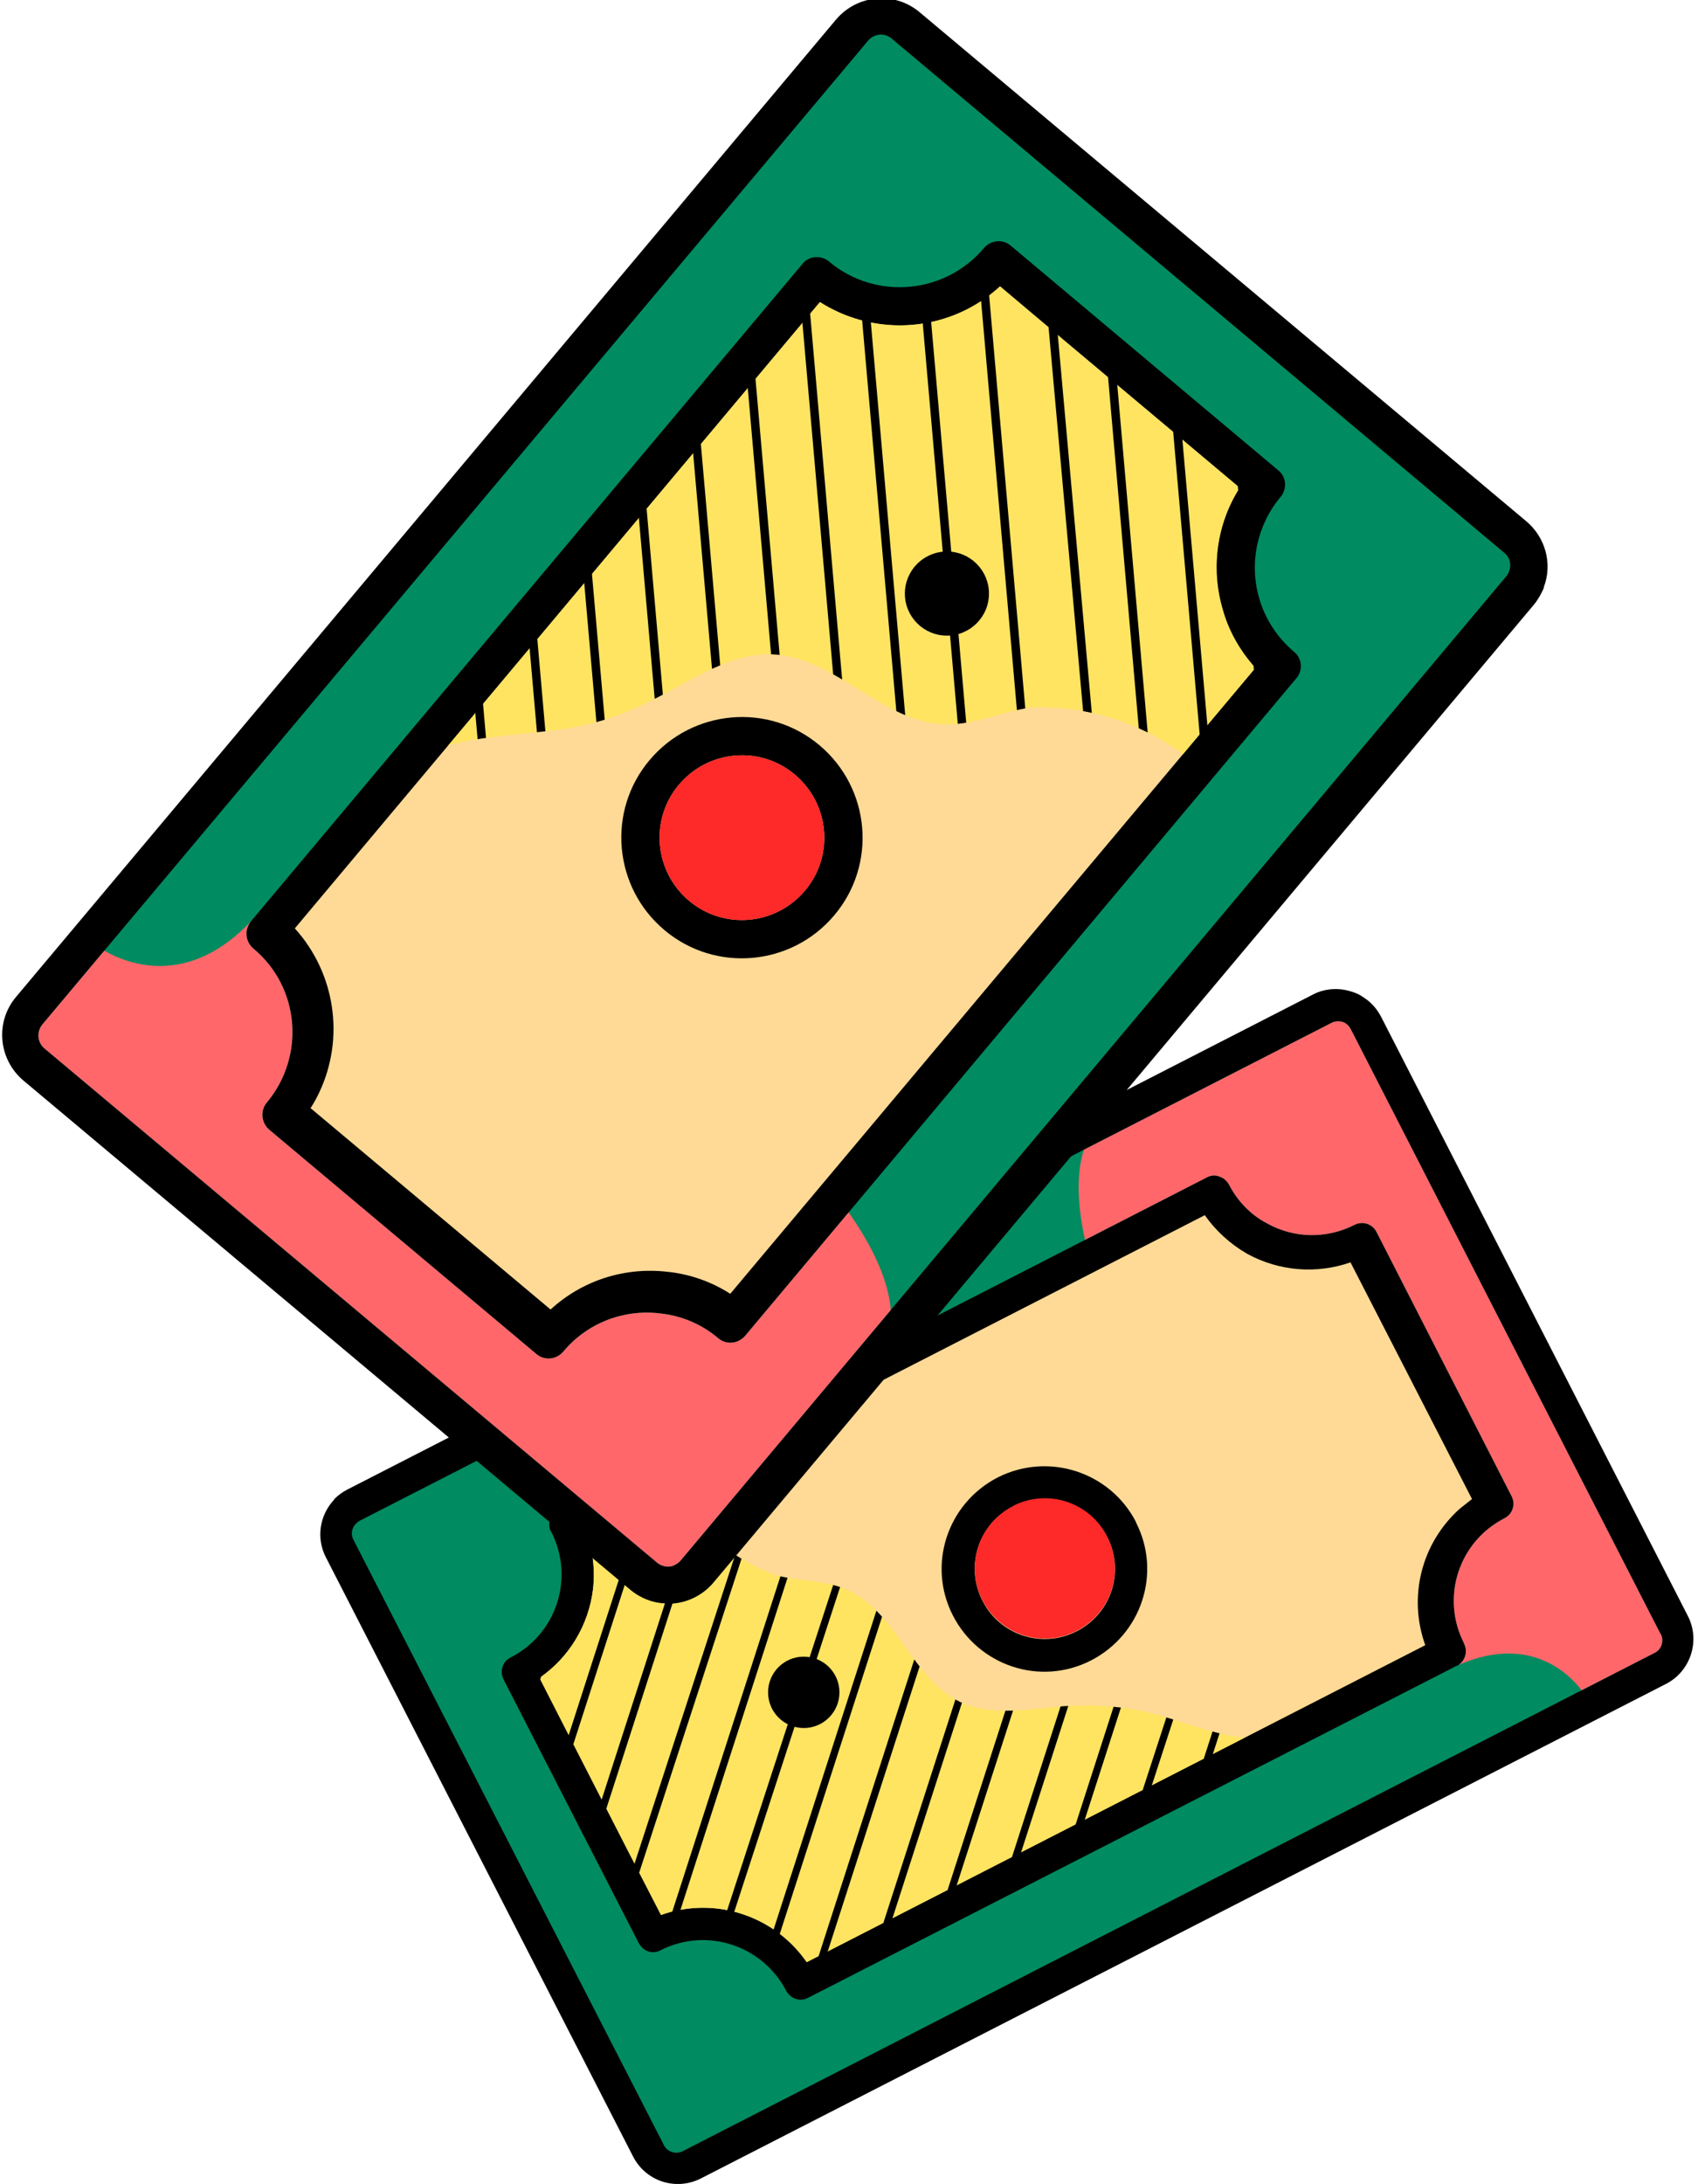 
<!-- Generator: Adobe Illustrator 24.2.1, SVG Export Plug-In . SVG Version: 6.00 Build 0)  -->
<svg encoding="UTF-8" version="1.1" id="Livello_1" xmlns="http://www.w3.org/2000/svg" xmlns:xlink="http://www.w3.org/1999/xlink" x="0px" y="0px"
	 viewBox="0 0 399.7 514" style="enable-background:new 0 0 399.7 514;" xml:space="preserve">
<style type="text/css">
	.st0{fill:#FEDA96;}
	.st1{clip-path:url(#SVGID_2_);}
	.st2{fill:#FEE461;}
	.st3{fill:#018B60;}
	.st4{clip-path:url(#SVGID_4_);}
	.st5{fill:#FF676B;}
	.st6{clip-path:url(#SVGID_6_);}
	.st7{fill:#FE2929;}
	.st8{clip-path:url(#SVGID_8_);}
	.st9{clip-path:url(#SVGID_10_);}
	.st10{clip-path:url(#SVGID_12_);}
</style>
<g id="Livello_2_1_">
	<g id="CASH">
		<g>
			<path d="M325.1,239.3l72.2,141c3,5.8,0.7,13-5.1,16L165,512.7c-5.9,3-13,0.7-16-5.2l-72.3-141c-2.3-4.5-1.5-9.8,1.9-13.5
				c0-0.1,0.1-0.1,0.1-0.2c0.9-0.9,2-1.7,3.2-2.3L309,234.1c2.8-1.5,6.2-1.7,9.2-0.7c1,0.3,1.9,0.7,2.7,1.3
				C322.7,235.8,324.1,237.4,325.1,239.3z"/>
			<path class="st0" d="M317.9,297.1l28.6,55.7l-2.9,2.3c-9,8.1-12.2,20.7-8.1,32.1l-145.6,74.6c-6.9-9.9-19-14.7-30.8-12.1
				c-1.2,0.2-2.4,0.6-3.5,1L127,394.9c7-4.8,11.6-12.5,12.6-20.9c0.5-4.5,0-9.1-1.6-13.4L283.6,286c2.6,3.7,6,6.8,10,9.1
				C301.1,299.2,309.9,299.9,317.9,297.1z"/>
			<path class="st0" d="M234.9,347.7c-3.2,1.6-6,3.9-8.1,6.8c13.3-0.4,24.5,10,24.9,23.3c0.2,5.6-1.6,11.1-5,15.5
				c3.6-0.1,7.1-1,10.3-2.6c11.6-6.7,15.6-21.5,8.9-33C259.7,346.9,246.3,342.5,234.9,347.7L234.9,347.7z M185.3,390.8
				c-4.1,2.2-5.7,7.2-3.5,11.4c2.2,4.1,7.2,5.7,11.4,3.5c4.1-2.1,5.6-7.2,3.6-11.3C194.5,390.3,189.4,388.7,185.3,390.8L185.3,390.8
				z"/>
			<g>
				<defs>
					<path id="SVGID_1_" d="M314,328.5c-20.4,10.5-45.5,2.4-56-18l-4.6-9L138,360.6c1.6,4.3,2.1,8.9,1.6,13.4
						c-1,8.4-5.6,16.1-12.6,20.9l7.6,14.9l13.3,26l7.7,14.9c12.6-4.5,26.7,0.1,34.3,11.1l166.8-85.5c-5.5-7.8-10.5-15.9-14.8-24.4
						c-5.1-10-9.4-20.4-12.8-31.1L314,328.5z M193,405.8c-4.2,2.1-9.3,0.5-11.4-3.7c-1.8-4.3,0.2-9.3,4.6-11.1
						c3.9-1.6,8.3-0.2,10.5,3.4C198.8,398.6,197.2,403.7,193,405.8z M257,390.7c-11.6,6.7-26.4,2.7-33-8.9
						c-6.7-11.6-2.7-26.4,8.9-33c0.7-0.4,1.3-0.7,2-1c12.2-5.5,26.5-0.2,32.1,12C272.1,371.1,267.8,384.5,257,390.7z"/>
				</defs>
				<clipPath id="SVGID_2_">
					<use xlink:href="#SVGID_1_"  style="overflow:visible;"/>
				</clipPath>
				<g class="st1">
					<path class="st2" d="M182.5,370.7c5.6,1.5,11.7,1.1,17,3.5c11.6,5.2,15.2,21,26.6,26.4c6.6,3.1,14.4,1.9,21.7,1.2
						c6.2-0.7,12.4-0.5,18.5,0.4c6.8,1.1,13.2,3.8,19.8,5.5s13.9,2.5,20.2,0c-38.8,20.5-78,40.3-117.7,59.2c-4-4.5-8.2-9.2-13.6-12
						s-12.5-3.4-17.4,0.2c-0.8,0.6-1.6,1.3-2.6,1s-1.2-0.9-1.6-1.6c-11.2-19.9-20.8-40.6-30.4-61.4c5-2.2,8.6-6.9,10.2-12.2
						c1.5-5.3,1.5-10.9,0.1-16.2c-0.3-1.1-0.4-2.3-0.1-3.4c0.6-0.9,1.4-1.7,2.3-2.2l16-10c5.4-3.4,5.2-0.6,8.2,3.7
						C165.3,361,173.2,367.2,182.5,370.7z"/>
				</g>
			</g>
			<path class="st3" d="M315.5,240.4c-0.7-0.1-1.4,0-2,0.3L84.7,357.9c-0.6,0.3-1.2,0.9-1.5,1.5c-0.5,0.9-0.5,2.1,0,3l73.1,142.5
				c0.8,1.6,2.8,2.2,4.4,1.4L389.5,389c1.6-0.8,2.2-2.7,1.5-4.3c0,0,0-0.1-0.1-0.1l-73-142.5C317.4,241.2,316.5,240.5,315.5,240.4z
				 M355.8,352.1c1,1.9,0.3,4.2-1.6,5.2c-10.8,5.5-15.1,18.6-9.6,29.4c0,0,0,0,0,0.1c1,1.8,0.3,4.2-1.5,5.2c0,0-0.1,0-0.1,0
				l-152.8,78.2c-1.9,1-4.1,0.2-5.1-1.6c-5.6-10.8-18.8-15.1-29.6-9.6c-1.8,1-4,0.3-5-1.5c0,0-0.1-0.1-0.1-0.1l-31.9-62.2
				c-0.9-1.9-0.2-4.2,1.7-5.1c0,0,0,0,0,0c10.8-5.5,15.1-18.7,9.6-29.5c0,0,0-0.1-0.1-0.1c-0.5-0.9-0.5-1.9-0.2-2.9
				c0.3-1,1-1.8,1.9-2.2l152.7-78.3c0.9-0.5,2-0.6,2.9-0.2c1,0.3,1.8,1,2.3,1.9c2,3.9,5.1,7.1,8.9,9.1c6.4,3.6,14.1,3.7,20.6,0.4
				c1.9-1,4.2-0.3,5.2,1.6L355.8,352.1z"/>
			<g>
				<defs>
					<path id="SVGID_3_" d="M315.5,240.4c-0.7-0.1-1.4,0-2,0.3L84.7,357.9c-0.6,0.3-1.2,0.9-1.5,1.5c-0.5,0.9-0.5,2.1,0,3
						l73.1,142.5c0.8,1.6,2.8,2.2,4.4,1.4L389.5,389c1.6-0.8,2.2-2.7,1.5-4.3c0,0,0-0.1-0.1-0.1l-73-142.5
						C317.4,241.2,316.5,240.5,315.5,240.4z M355.8,352.1c1,1.9,0.3,4.2-1.6,5.2c-10.8,5.5-15.1,18.6-9.6,29.4c0,0,0,0,0,0.1
						c1,1.8,0.3,4.2-1.5,5.2c0,0-0.1,0-0.1,0l-152.8,78.2c-1.9,1-4.1,0.2-5.1-1.6c-5.6-10.8-18.8-15.1-29.6-9.6c-1.8,1-4,0.3-5-1.5
						c0,0-0.1-0.1-0.1-0.1l-31.9-62.2c-0.9-1.9-0.2-4.2,1.7-5.1c0,0,0,0,0,0c10.8-5.5,15.1-18.7,9.6-29.5c0,0,0-0.1-0.1-0.1
						c-0.5-0.9-0.5-1.9-0.2-2.9c0.3-1,1-1.8,1.9-2.2l152.7-78.3c0.9-0.5,2-0.6,2.9-0.2c1,0.3,1.8,1,2.3,1.9c2,3.9,5.1,7.1,8.9,9.1
						c6.4,3.6,14.1,3.7,20.6,0.4c1.9-1,4.2-0.3,5.2,1.6L355.8,352.1z"/>
				</defs>
				<clipPath id="SVGID_4_">
					<use xlink:href="#SVGID_3_"  style="overflow:visible;"/>
				</clipPath>
				<g class="st4">
					<path class="st5" d="M262.3,261.8l58.3-29.8l79.1,154.6l-26,13.3c0,0-9.3-17.4-30.7-7.9C306.2,408.2,228.3,279.3,262.3,261.8z"
						/>
				</g>
			</g>
			<g>
				<defs>
					<path id="SVGID_5_" d="M182.5,370.7c5.6,1.5,11.7,1.1,17,3.5c11.6,5.2,15.2,21,26.6,26.4c6.6,3.1,14.4,1.9,21.7,1.2
						c6.2-0.7,12.4-0.5,18.5,0.4c6.8,1.1,13.2,3.8,19.8,5.5s13.9,2.5,20.2,0c-38.8,20.5-78,40.3-117.7,59.2c-4-4.5-8.2-9.2-13.6-12
						s-12.5-3.4-17.4,0.2c-0.8,0.6-1.6,1.3-2.6,1s-1.2-0.9-1.6-1.6c-11.2-19.9-20.8-40.6-30.4-61.4c5-2.2,8.6-6.9,10.2-12.2
						c1.5-5.3,1.5-10.9,0.1-16.2c-0.3-1.1-0.4-2.3-0.1-3.4c0.6-0.9,1.4-1.7,2.3-2.2l16-10c5.4-3.4,5.2-0.6,8.2,3.7
						C165.3,361,173.2,367.2,182.5,370.7z"/>
				</defs>
				<clipPath id="SVGID_6_">
					<use xlink:href="#SVGID_5_"  style="overflow:visible;"/>
				</clipPath>
				<g class="st6">
					<g>
						<rect x="-43.9" y="376.3" transform="matrix(0.307 -0.952 0.952 0.307 -284.906 362.983)" width="301.5" height="1.7"/>
						<rect x="-32.4" y="380" transform="matrix(0.307 -0.952 0.952 0.307 -280.487 376.443)" width="301.5" height="1.7"/>
						<rect x="-21.1" y="383.7" transform="matrix(0.307 -0.952 0.952 0.307 -276.121 389.758)" width="301.5" height="1.7"/>
						<rect x="-9.5" y="387.4" transform="matrix(0.307 -0.952 0.952 0.307 -271.649 403.28)" width="301.5" height="1.7"/>
						<rect x="1.9" y="391.2" transform="matrix(0.307 -0.952 0.952 0.307 -267.341 416.776)" width="301.5" height="1.7"/>
						<rect x="13.2" y="396" transform="matrix(0.31 -0.951 0.951 0.31 -264.296 429.571)" width="301.3" height="1.7"/>
						<rect x="24.8" y="398.4" transform="matrix(0.307 -0.952 0.952 0.307 -258.424 443.593)" width="301.5" height="1.7"/>
						<rect x="36.2" y="403.5" transform="matrix(0.31 -0.951 0.951 0.31 -255.595 456.531)" width="301.3" height="1.7"/>
						<rect x="47.5" y="405.9" transform="matrix(0.307 -0.952 0.952 0.307 -249.75 470.404)" width="301.5" height="1.7"/>
						<rect x="59" y="409.5" transform="matrix(0.307 -0.952 0.952 0.307 -245.235 483.795)" width="301.5" height="1.7"/>
						<rect x="70.5" y="413.2" transform="matrix(0.307 -0.952 0.952 0.307 -240.763 497.317)" width="301.5" height="1.7"/>
						<rect x="81.9" y="416.9" transform="matrix(0.307 -0.952 0.952 0.307 -236.36 510.744)" width="301.5" height="1.7"/>
						<rect x="93.3" y="420.7" transform="matrix(0.307 -0.952 0.952 0.307 -232.053 524.24)" width="301.5" height="1.7"/>
						<rect x="104.8" y="424.2" transform="matrix(0.307 -0.952 0.952 0.307 -227.538 537.63)" width="301.5" height="1.7"/>
						<rect x="116.3" y="429.5" transform="matrix(0.31 -0.951 0.951 0.31 -225.017 550.588)" width="301.3" height="1.7"/>
						<rect x="127.5" y="431.6" transform="matrix(0.307 -0.952 0.952 0.307 -218.769 564.372)" width="301.5" height="1.7"/>
						<rect x="139" y="435.4" transform="matrix(0.307 -0.952 0.952 0.307 -214.461 577.868)" width="301.5" height="1.7"/>
						<rect x="150.5" y="439" transform="matrix(0.307 -0.952 0.952 0.307 -209.877 591.354)" width="301.5" height="1.7"/>
						<rect x="162" y="442.7" transform="matrix(0.307 -0.952 0.952 0.307 -205.475 604.781)" width="301.5" height="1.7"/>
						<rect x="173.6" y="448.1" transform="matrix(0.31 -0.951 0.951 0.31 -203.171 617.956)" width="301.3" height="1.7"/>
					</g>
				</g>
			</g>
			<path d="M234.9,347.7c-11.9,6.1-16.7,20.6-10.6,32.5s20.6,16.7,32.5,10.6s16.7-20.6,10.6-32.5c0,0,0-0.1,0-0.1
				C261.3,346.4,246.8,341.7,234.9,347.7z M253.5,383.9c-8.1,4.2-18.1,1-22.2-7.1c-4.2-8.1-1-18.1,7.1-22.2c8.1-4.1,18-1,22.2,7.1
				C264.8,369.7,261.7,379.7,253.5,383.9C253.6,383.9,253.5,383.9,253.5,383.9z"/>
			<path class="st7" d="M238.4,354.5c-8.1,4.2-11.3,14.1-7.1,22.2c4.2,8.1,14.1,11.3,22.2,7.1s11.3-14.1,7.1-22.2c0,0,0,0,0,0
				c-4.1-8.1-14-11.3-22.1-7.2C238.5,354.5,238.4,354.5,238.4,354.5z"/>
			<circle cx="189.2" cy="398.3" r="8.4"/>
		</g>
		<g>
			<path d="M148.3,374.1L5.5,254.3c-5.9-5-6.7-13.8-1.7-19.7l193-230c5-5.9,13.8-6.7,19.7-1.7l142.8,119.8c4.5,3.8,6.2,10,4.1,15.5
				v0.2c-0.6,1.4-1.4,2.8-2.4,4l-193,230c-2.4,2.9-5.9,4.7-9.6,5c-1.2,0-2.3,0-3.5-0.2C152.5,376.8,150.2,375.7,148.3,374.1z"/>
			<path class="st0" d="M129.6,308.2l-56.5-47.4c0.8-1.2,1.5-2.5,2.1-3.8c6-12.8,3.7-28-5.8-38.5L193,71.1c12,7.6,27.4,7.3,39-0.9
				c1.2-0.9,2.3-1.8,3.4-2.8l56.4,47.4c-8.5,13.3-7,30.7,3.7,42.4L171.9,304.5c-4.5-2.9-9.7-4.7-15-5.2
				C146.9,298.2,137,301.4,129.6,308.2z"/>
			<path class="st0" d="M196.4,215.4c2.7-3.2,4.7-7,5.7-11.1c-14.3,6.5-31.1,0.3-37.6-14c-2.7-6-3.3-12.7-1.7-19
				c-3.8,1.8-7.2,4.4-9.9,7.6c-9.8,12.2-7.8,30.1,4.4,39.9C169.2,228.3,186.4,226.8,196.4,215.4z M230.5,146
				c3.5-4.2,2.9-10.5-1.4-13.9c-4.2-3.5-10.5-2.9-13.9,1.4c-3.5,4.2-2.9,10.4,1.3,13.9C220.7,150.8,227,150.2,230.5,146z"/>
			<g>
				<defs>
					<path id="SVGID_7_" d="M119.4,272.3c17.4-20.7,48.3-23.4,69-6l9.2,7.6l97.9-116.7c-3.6-4-6.3-8.7-7.7-13.9
						c-2.8-9.6-1.4-20,4-28.5l-15-12.6l-26.4-22.1l-15-12.7c-11.7,10.7-29.1,12.2-42.4,3.7L51.4,240c9.5,5.9,18.5,12.5,27.1,19.7
						c10.1,8.5,19.5,17.8,28.2,27.8L119.4,272.3z M215.3,133.3c3.5-4.2,9.8-4.7,14-1.1c4.2,3.5,4.7,9.8,1.1,14
						c-3.5,4.1-9.7,4.7-13.9,1.2C212.3,143.8,211.8,137.5,215.3,133.3L215.3,133.3z M152.9,178.9c10.1-12,28-13.6,40-3.5
						c12,10.1,13.6,28,3.5,40c-10.1,12-28,13.6-40,3.5c0,0,0,0,0,0C144.4,208.8,142.8,190.9,152.9,178.9L152.9,178.9z"/>
				</defs>
				<clipPath id="SVGID_8_">
					<use xlink:href="#SVGID_7_"  style="overflow:visible;"/>
				</clipPath>
				<g class="st8">
					<path class="st2" d="M242.8,166.5c-6.8,0.9-13.3,4.1-20.2,4c-14.8-0.3-25.9-15.9-40.8-16.5c-8.6-0.3-16.5,4.5-24.1,8.6
						s-13.2,6.5-20.3,8.1s-15.9,1.9-23.9,3.1s-16.1,3.6-21.9,9.2c32.7-40,66.2-79.4,100.5-118.1c6.5,3.2,13.1,6.3,20.3,6.9
						s15.1-2,18.8-8.2c0.5-1,1.1-2.1,2.2-2.3c0.9,0,1.8,0.4,2.5,1c21.3,16.5,41.2,34.6,61.1,52.6c-4.4,4.7-6.2,11.6-5.5,18
						c0.7,6.4,3.5,12.4,7.3,17.6c0.9,1,1.5,2.3,1.6,3.7c-0.1,1.2-0.6,2.4-1.4,3.4c-4.3,6-8.6,12.1-12.8,18.2s-5.4,2.9-10.6-0.3
						C265.9,169.2,254.4,166.1,242.8,166.5z"/>
				</g>
			</g>
			<path class="st3" d="M158.2,368.6c0.8-0.3,1.5-0.7,2-1.3l194.4-231.7c0.5-0.6,0.8-1.4,0.9-2.2c0.1-1.3-0.4-2.5-1.4-3.3L209.8,9
				c-1.6-1.3-4-1.1-5.4,0.5L9.9,241.2c-1.3,1.7-1.1,4.1,0.5,5.5l144.3,121.1C155.7,368.6,157,368.9,158.2,368.6z M63.4,265.9
				c-1.9-1.6-2.2-4.5-0.6-6.4c9.1-10.9,7.8-27.1-3.1-36.2c0,0-0.1-0.1-0.1-0.1c-1.9-1.6-2.1-4.5-0.5-6.4L188.9,62.1
				c1.5-1.9,4.3-2.1,6.2-0.6c0,0,0.1,0.1,0.1,0.1c10.9,9.1,27.2,7.7,36.4-3.2c1.6-1.9,4.4-2.2,6.3-0.6l63,52.9
				c1.9,1.5,2.1,4.3,0.6,6.2c0,0-0.1,0.1-0.1,0.1c-5.5,6.6-7.4,15.5-5,23.8c1.4,4.9,4.3,9.3,8.2,12.6c0.9,0.7,1.5,1.8,1.6,3
				c0.1,1.2-0.3,2.4-1.1,3.3L175.4,314.4c-0.8,0.9-1.9,1.5-3.1,1.6c-1.2,0.1-2.4-0.3-3.3-1.1c-3.9-3.3-8.7-5.3-13.8-5.8
				c-8.6-1-17.1,2.4-22.6,9c-1.6,1.9-4.4,2.2-6.3,0.6L63.4,265.9z"/>
			<g>
				<defs>
					<path id="SVGID_9_" d="M158.2,368.6c0.8-0.3,1.5-0.7,2-1.3l194.4-231.7c0.5-0.6,0.8-1.4,0.9-2.2c0.1-1.3-0.4-2.5-1.4-3.3
						L209.8,9c-1.6-1.3-4-1.1-5.4,0.5L9.9,241.2c-1.3,1.7-1.1,4.1,0.5,5.5l144.3,121.1C155.7,368.6,157,368.9,158.2,368.6z
						 M63.4,265.9c-1.9-1.6-2.2-4.5-0.6-6.4c9.1-10.9,7.8-27.1-3.1-36.2c0,0-0.1-0.1-0.1-0.1c-1.9-1.6-2.1-4.5-0.5-6.4L188.9,62.1
						c1.5-1.9,4.3-2.1,6.2-0.6c0,0,0.1,0.1,0.1,0.1c10.9,9.1,27.2,7.7,36.4-3.2c1.6-1.9,4.4-2.2,6.3-0.6l63,52.9
						c1.9,1.5,2.1,4.3,0.6,6.2c0,0-0.1,0.1-0.1,0.1c-5.5,6.6-7.4,15.5-5,23.8c1.4,4.9,4.3,9.3,8.2,12.6c0.9,0.7,1.5,1.8,1.6,3
						c0.1,1.2-0.3,2.4-1.1,3.3L175.4,314.4c-0.8,0.9-1.9,1.5-3.1,1.6c-1.2,0.1-2.4-0.3-3.3-1.1c-3.9-3.3-8.7-5.3-13.8-5.8
						c-8.6-1-17.1,2.4-22.6,9c-1.6,1.9-4.4,2.2-6.3,0.6L63.4,265.9z"/>
				</defs>
				<clipPath id="SVGID_10_">
					<use xlink:href="#SVGID_9_"  style="overflow:visible;"/>
				</clipPath>
				<g class="st9">
					<path class="st5" d="M205.9,321l-49.4,58.9L0,248.6l22.2-26.4c0,0,18,14.6,36.9-5.4C91.5,182.3,234.9,286.5,205.9,321z"/>
				</g>
			</g>
			<g>
				<defs>
					<path id="SVGID_11_" d="M242.8,166.5c-6.8,0.9-13.3,4.1-20.2,4c-14.8-0.3-25.9-15.9-40.8-16.5c-8.6-0.3-16.5,4.5-24.1,8.6
						s-13.2,6.5-20.3,8.1s-15.9,1.9-23.9,3.1s-16.1,3.6-21.9,9.2c32.7-40,66.2-79.4,100.5-118.1c6.5,3.2,13.1,6.3,20.3,6.9
						s15.1-2,18.8-8.2c0.5-1,1.1-2.1,2.2-2.3c0.9,0,1.8,0.4,2.5,1c21.3,16.5,41.2,34.6,61.1,52.6c-4.4,4.7-6.2,11.6-5.5,18
						c0.7,6.4,3.5,12.4,7.3,17.6c0.9,1,1.5,2.3,1.6,3.7c-0.1,1.2-0.6,2.4-1.4,3.4c-4.3,6-8.6,12.1-12.8,18.2s-5.4,2.9-10.6-0.3
						C265.9,169.2,254.4,166.1,242.8,166.5z"/>
				</defs>
				<clipPath id="SVGID_12_">
					<use xlink:href="#SVGID_11_"  style="overflow:visible;"/>
				</clipPath>
				<g class="st10">
					<g>
						
							<rect x="320.8" y="-52.2" transform="matrix(0.996 -8.715574e-02 8.715574e-02 0.996 -9.687 28.525)" width="2" height="354.7"/>
						
							<rect x="306.7" y="-50.9" transform="matrix(0.996 -8.715574e-02 8.715574e-02 0.996 -9.848 27.297)" width="2" height="354.7"/>
						
							<rect x="292.6" y="-49.6" transform="matrix(0.996 -8.715574e-02 8.715574e-02 0.996 -10.016 26.079)" width="2" height="354.7"/>
						
							<rect x="278.6" y="-48.5" transform="matrix(0.996 -8.715574e-02 8.715574e-02 0.996 -10.167 24.859)" width="2" height="354.7"/>
						
							<rect x="264.5" y="-47.3" transform="matrix(0.996 -8.715574e-02 8.715574e-02 0.996 -10.327 23.631)" width="2" height="354.7"/>
						
							<rect x="251.7" y="-46.9" transform="matrix(0.996 -8.963770e-02 8.963770e-02 0.996 -10.742 23.182)" width="2" height="356.2"/>
						
							<rect x="236.4" y="-44.7" transform="matrix(0.996 -8.715574e-02 8.715574e-02 0.996 -10.656 21.194)" width="2" height="354.7"/>
						
							<rect x="222.3" y="-43.6" transform="matrix(0.996 -8.715574e-02 8.715574e-02 0.996 -10.807 19.975)" width="2" height="354.7"/>
						
							<rect x="208.2" y="-42.4" transform="matrix(0.996 -8.715574e-02 8.715574e-02 0.996 -10.968 18.747)" width="2" height="354.7"/>
						
							<rect x="194.2" y="-41.1" transform="matrix(0.996 -8.715574e-02 8.715574e-02 0.996 -11.136 17.529)" width="2" height="354.7"/>
						
							<rect x="180.1" y="-39.8" transform="matrix(0.996 -8.715574e-02 8.715574e-02 0.996 -11.296 16.31)" width="2" height="354.7"/>
						
							<rect x="166" y="-38.6" transform="matrix(0.996 -8.715574e-02 8.715574e-02 0.996 -11.456 15.082)" width="2" height="354.7"/>
						
							<rect x="152" y="-37.4" transform="matrix(0.996 -8.715574e-02 8.715574e-02 0.996 -11.616 13.863)" width="2" height="354.7"/>
						
							<rect x="137.9" y="-36.2" transform="matrix(0.996 -8.715574e-02 8.715574e-02 0.996 -11.776 12.644)" width="2" height="354.7"/>
						
							<rect x="123.8" y="-35" transform="matrix(0.996 -8.715574e-02 8.715574e-02 0.996 -11.936 11.416)" width="2" height="354.7"/>
						
							<rect x="109.8" y="-33.6" transform="matrix(0.996 -8.715574e-02 8.715574e-02 0.996 -12.104 10.207)" width="2" height="354.7"/>
						
							<rect x="95.7" y="-32.4" transform="matrix(0.996 -8.715574e-02 8.715574e-02 0.996 -12.264 8.979)" width="2" height="354.7"/>
						
							<rect x="81.6" y="-31.3" transform="matrix(0.996 -8.715574e-02 8.715574e-02 0.996 -12.416 7.751)" width="2" height="354.7"/>
						
							<rect x="67.6" y="-30" transform="matrix(0.996 -8.715574e-02 8.715574e-02 0.996 -12.584 6.541)" width="2" height="354.7"/>
						
							<rect x="53.5" y="-28.8" transform="matrix(0.996 -8.715574e-02 8.715574e-02 0.996 -12.744 5.314)" width="2" height="354.7"/>
					</g>
				</g>
			</g>
			<path d="M196.4,215.4c10.1-12,8.5-29.9-3.5-40s-29.9-8.5-40,3.5c-10.1,12-8.5,29.9,3.5,40c0,0,0,0,0,0
				C168.4,229,186.3,227.4,196.4,215.4z M159.8,184.7c6.9-8.2,19.1-9.3,27.3-2.4c8.2,6.9,9.3,19.1,2.4,27.3
				c-6.9,8.2-19.1,9.3-27.3,2.4c0,0,0,0,0,0C154,205.1,152.9,192.9,159.8,184.7L159.8,184.7z"/>
			<path class="st7" d="M189.5,209.6c6.9-8.2,5.8-20.4-2.4-27.3c-8.2-6.9-20.4-5.8-27.3,2.4c-6.9,8.2-5.8,20.4,2.4,27.3c0,0,0,0,0,0
				C170.4,218.9,182.6,217.8,189.5,209.6z"/>
			<circle cx="222.9" cy="139.7" r="9.9"/>
		</g>
	</g>
</g>
</svg>
